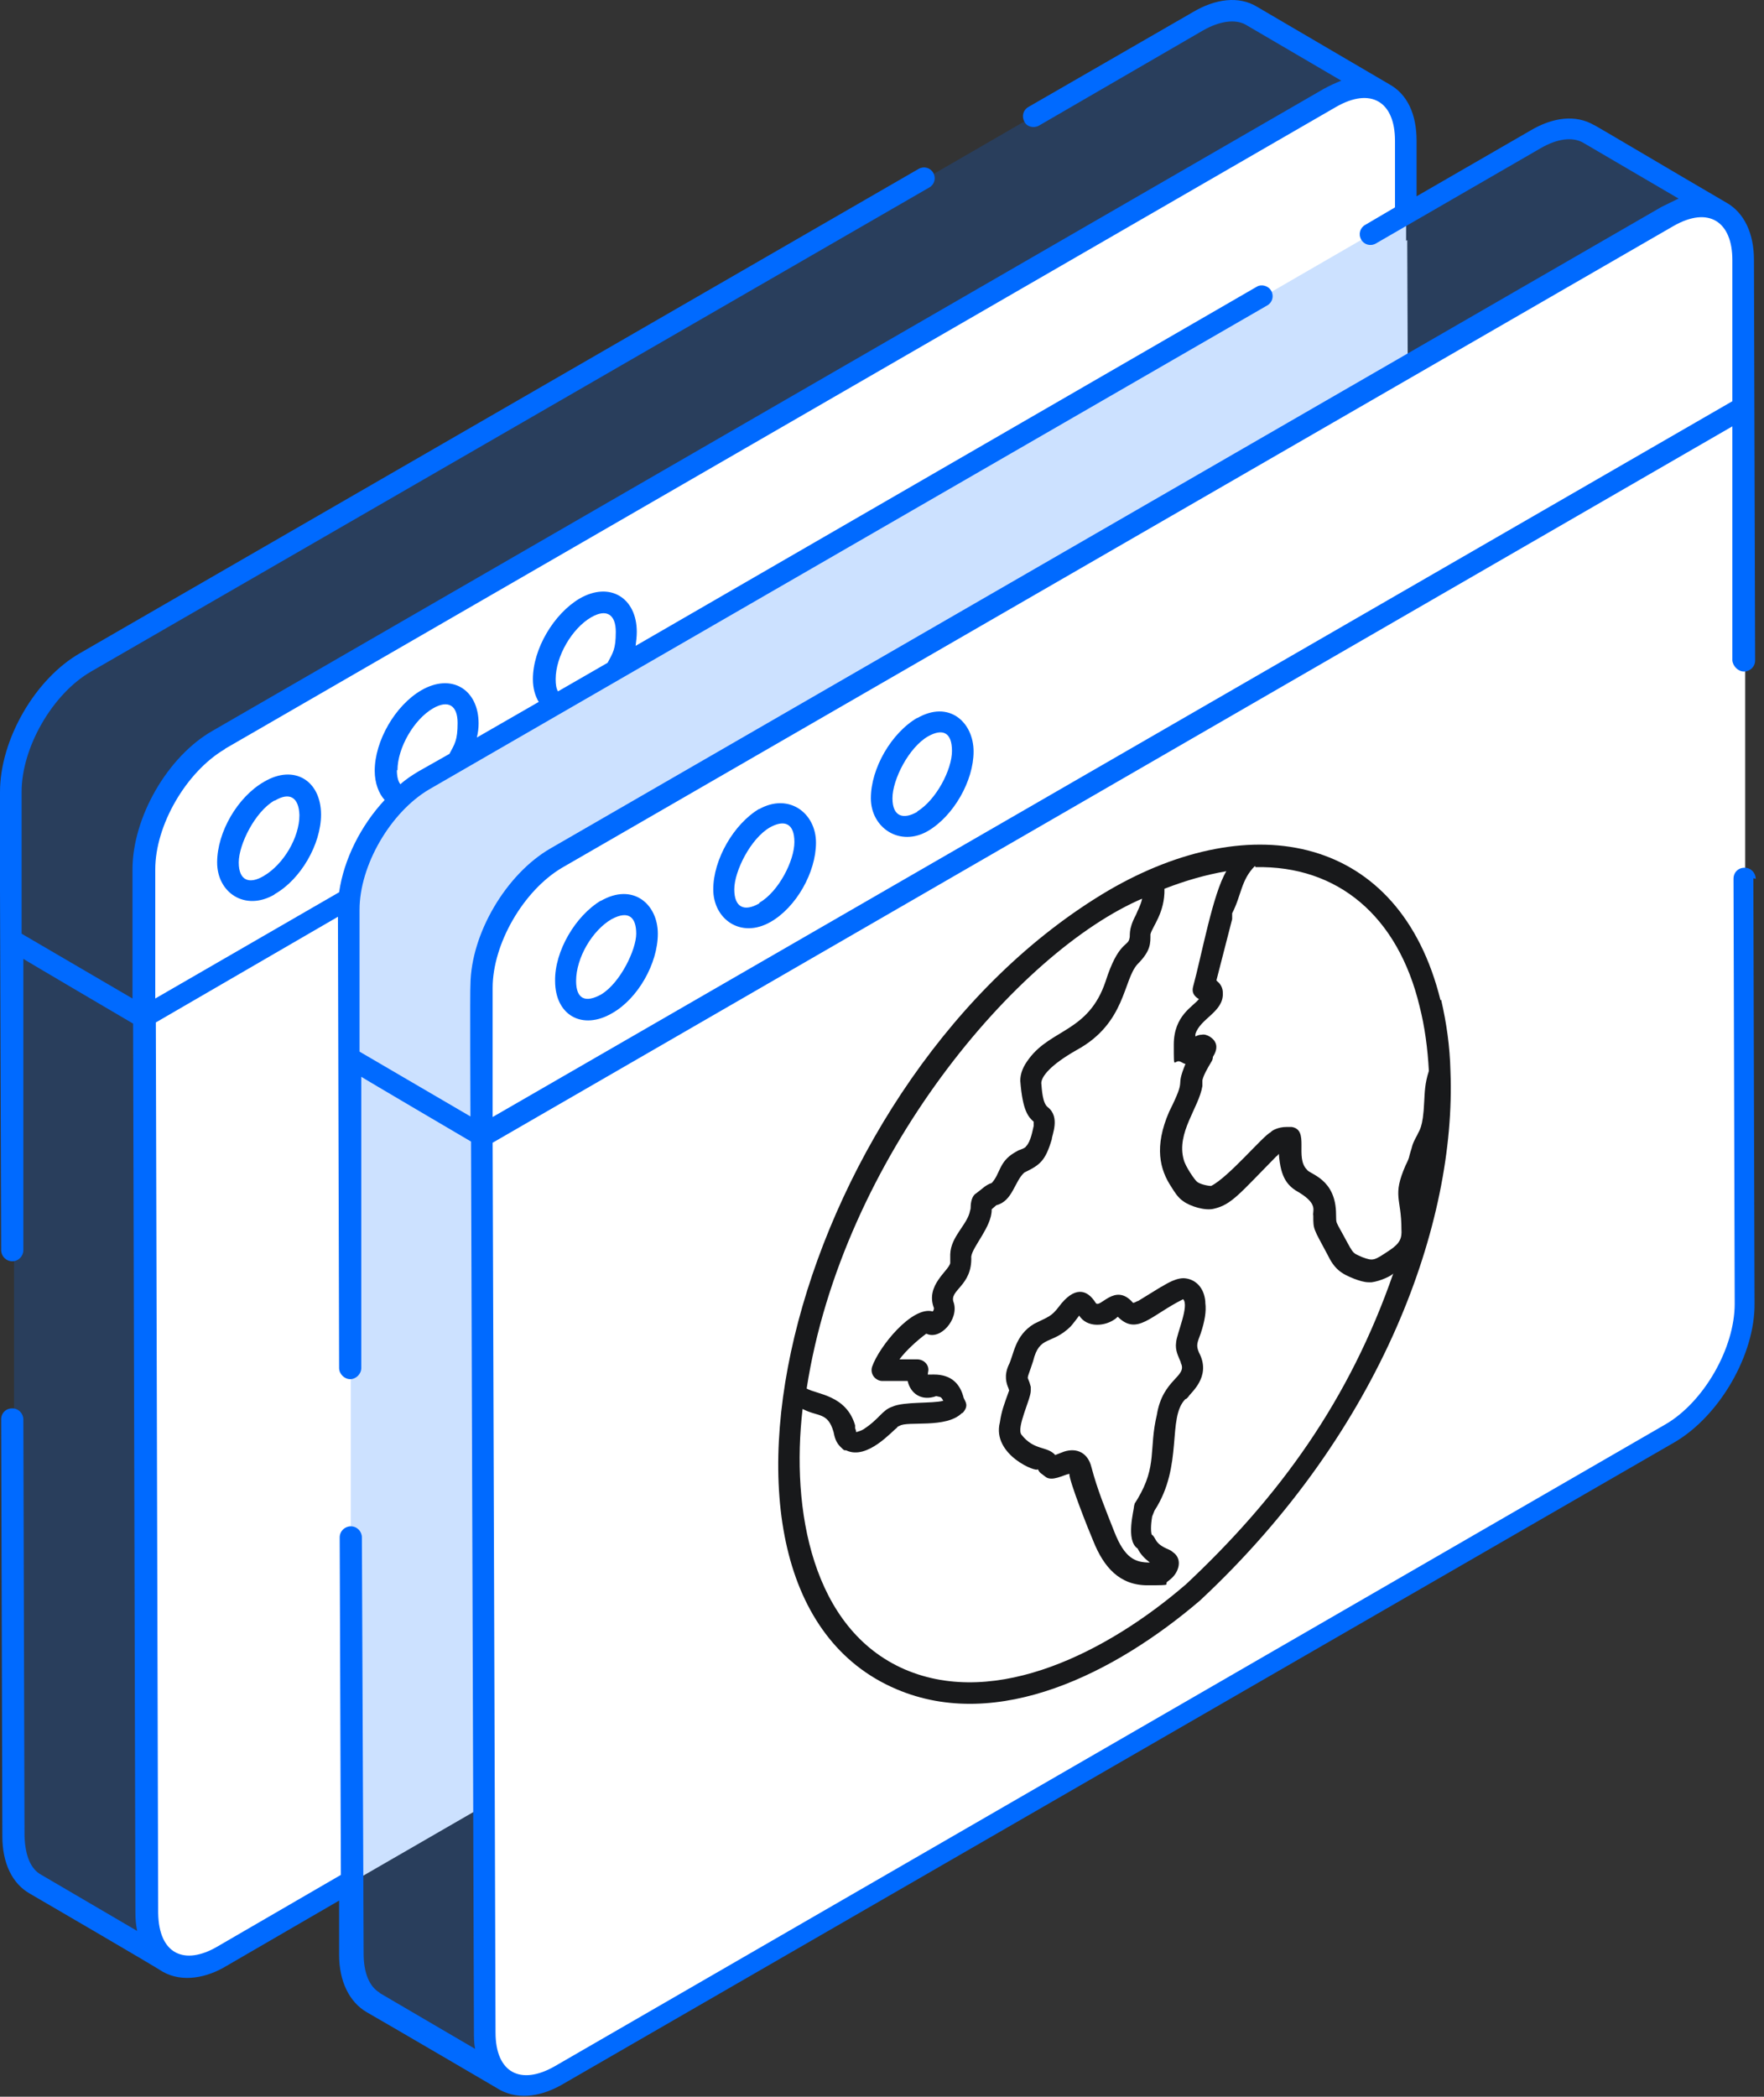 <svg width="85" height="101" viewBox="0 0 85 101" fill="none" xmlns="http://www.w3.org/2000/svg">
<rect x="0" y="0" width="85" height="101" fill="#333333" stroke="none"/>
<path d="M7.004 45.793L6.976 41.884L7.004 45.793Z" fill="white"/>
<path d="M0.675 60.193L0.619 44.896L7.003 48.637L7.144 92.143C7.144 93.296 7.538 94.084 8.213 94.449L1.829 90.709C1.182 90.343 0.788 89.527 0.76 88.402L0.675 68.349" fill="#006AFF" fill-opacity="0.2"/>
<path d="M67.866 36.596L67.922 57.071C67.922 59.377 66.319 62.162 64.322 63.315L10.8 94.224C8.803 95.377 7.172 94.449 7.172 92.171L7.031 46.665L67.809 11.565L67.866 26.077" fill="white"/>
<path d="M64.126 4.731C66.123 3.577 67.754 4.506 67.754 6.784V13.899L7.004 48.999V41.884C7.004 39.578 8.607 36.793 10.604 35.64L64.126 4.731Z" fill="white"/>
<path d="M49.838 5.574L57.769 0.99C58.782 0.399 59.682 0.343 60.357 0.737L66.741 4.477C66.094 4.112 65.166 4.14 64.153 4.73L10.632 35.64C8.635 36.793 7.003 39.577 7.003 41.884V48.156V48.999L0.619 45.259V38.143C0.619 35.837 2.25 33.052 4.247 31.899L44.635 8.584" fill="#006AFF" fill-opacity="0.2"/>
<path d="M12.994 38.087C14.091 37.468 14.963 37.974 14.963 39.24C14.963 40.505 14.091 41.996 13.022 42.615C11.954 43.233 11.025 42.783 11.025 41.518C11.025 40.252 11.925 38.705 13.022 38.087H12.994Z" fill="white"/>
<path d="M20.616 33.699C21.713 33.08 22.585 33.587 22.585 34.852C22.585 36.118 21.713 37.609 20.644 38.227C19.576 38.846 18.648 38.368 18.648 37.13C18.648 35.865 19.547 34.346 20.616 33.699Z" fill="white"/>
<path d="M28.238 29.284C29.335 28.665 30.207 29.171 30.207 30.437C30.207 31.703 29.335 33.193 28.266 33.812C27.169 34.431 26.27 33.953 26.27 32.715C26.27 31.449 27.169 29.931 28.238 29.284Z" fill="white"/>
<path d="M23.231 51.53L23.203 47.592H23.231V51.53Z" fill="white"/>
<path d="M16.904 65.93L16.848 50.633L23.232 54.373L23.373 97.88C23.373 99.033 23.766 99.82 24.441 100.186L18.057 96.445C17.41 96.08 17.016 95.264 16.988 94.139L16.904 74.086" fill="#006AFF" fill-opacity="0.2"/>
<path d="M84.094 42.333L84.15 62.808C84.15 65.115 82.547 67.899 80.55 69.052L27.029 99.961C25.032 101.115 23.4 100.186 23.4 97.908L23.26 52.402L84.038 17.302L84.094 31.814" fill="white"/>
<path d="M80.353 10.439C82.35 9.286 83.981 10.214 83.981 12.492V19.608L23.231 54.708V47.593C23.231 45.286 24.834 42.502 26.831 41.349L80.353 10.439Z" fill="white"/>
<path d="M66.066 11.283L73.998 6.699C75.01 6.108 75.91 6.052 76.585 6.445L82.969 10.186C82.323 9.82 81.394 9.849 80.382 10.439L26.86 41.349C24.863 42.502 23.232 45.286 23.232 47.592V53.864V54.708L16.848 50.967V43.852C16.848 41.545 18.479 38.761 20.476 37.608L60.863 14.292" fill="#006AFF" fill-opacity="0.2"/>
<path d="M29.223 43.824C30.32 43.205 31.191 43.711 31.191 44.977C31.191 46.243 30.32 47.733 29.251 48.352C28.154 48.971 27.254 48.521 27.254 47.255C27.254 45.989 28.154 44.443 29.251 43.824H29.223Z" fill="white"/>
<path d="M36.844 39.436C37.941 38.817 38.812 39.323 38.812 40.589C38.812 41.855 37.941 43.345 36.872 43.964C35.803 44.583 34.875 44.105 34.875 42.867C34.875 41.602 35.775 40.083 36.844 39.436Z" fill="white"/>
<path d="M44.466 35.021C45.563 34.402 46.435 34.908 46.435 36.174C46.435 37.439 45.563 38.93 44.494 39.549C43.397 40.167 42.497 39.689 42.497 38.452C42.497 37.186 43.397 35.667 44.466 35.021Z" fill="white"/>
<path d="M13.247 43.065C14.485 42.362 15.469 40.674 15.469 39.24C15.469 37.608 14.175 36.793 12.713 37.665C11.447 38.396 10.463 40.083 10.463 41.546C10.463 43.008 11.813 43.908 13.219 43.093L13.247 43.065ZM13.247 38.565C13.95 38.143 14.4 38.396 14.428 39.268C14.428 40.337 13.669 41.63 12.713 42.193C12.01 42.615 11.504 42.418 11.504 41.546C11.504 40.674 12.291 39.099 13.219 38.565H13.247Z" fill="#006AFF"/>
<path d="M84.6 42.333C84.6 42.052 84.375 41.799 84.066 41.799C83.756 41.799 83.531 42.024 83.531 42.333L83.588 62.808C83.588 64.946 82.097 67.533 80.269 68.602L26.719 99.54C25.087 100.468 23.878 99.849 23.878 97.908L23.738 55.046L83.475 20.537V31.815C83.503 32.096 83.756 32.349 84.037 32.349C84.319 32.349 84.572 32.124 84.572 31.815C84.572 30.83 84.516 13.505 84.516 12.521C84.516 11.227 84.037 10.243 83.194 9.765C80.634 8.274 76.612 5.883 76.809 6.024C75.938 5.518 74.841 5.63 73.716 6.305L68.259 9.455V6.783C68.259 5.49 67.809 4.533 66.938 4.055L60.553 0.315C59.709 -0.192 58.584 -0.079 57.459 0.596L49.556 5.152C49.303 5.293 49.219 5.602 49.359 5.855C49.472 6.108 49.809 6.193 50.062 6.052L57.966 1.468C58.753 1.018 59.513 0.905 60.019 1.186L64.631 3.886C64.35 3.999 64.097 4.111 63.788 4.28L10.266 35.19C8.072 36.427 6.384 39.38 6.384 41.883V48.099L1.041 44.977V42.924V38.143C1.041 36.005 2.531 33.418 4.388 32.349L44.775 9.033C45.028 8.893 45.112 8.583 44.972 8.33C44.831 8.077 44.522 7.993 44.269 8.133L3.881 31.449C1.688 32.687 0 35.64 0 38.143V42.896C0 43.261 0.056 60.221 0.056 60.221C0.056 60.502 0.281 60.755 0.591 60.755C0.9 60.755 1.125 60.502 1.125 60.221V46.187C1.097 46.187 6.413 49.308 6.413 49.308L6.525 92.171C6.525 92.452 6.553 92.733 6.609 93.015L1.997 90.315C1.463 90.033 1.209 89.358 1.181 88.43L1.125 68.377C1.125 68.096 0.9 67.843 0.591 67.843C0.281 67.843 0.056 68.068 0.056 68.377L0.113 88.458C0.113 89.752 0.591 90.737 1.434 91.215C1.631 91.327 7.425 94.702 7.847 94.983C8.803 95.518 9.984 95.265 10.912 94.702L16.341 91.552V94.168C16.341 95.462 16.847 96.446 17.663 96.924C18.506 97.402 24.469 100.89 24.075 100.665C25.059 101.199 26.184 100.946 27.141 100.383L80.691 69.474C82.856 68.208 84.572 65.255 84.544 62.78L84.487 42.305L84.6 42.333ZM83.475 19.327L23.738 53.808C23.738 53.611 23.738 47.171 23.738 47.593C23.738 45.455 25.228 42.896 27.084 41.799L80.634 10.89C82.35 9.905 83.475 10.693 83.475 12.521C83.475 14.349 83.475 19.552 83.475 19.327ZM10.856 36.062L64.378 5.152C66.037 4.196 67.219 4.871 67.219 6.783V9.99L65.784 10.833C65.531 10.974 65.447 11.283 65.588 11.537C65.728 11.79 66.037 11.874 66.291 11.733L74.222 7.149C75.037 6.671 75.769 6.586 76.275 6.868L80.888 9.568C80.747 9.624 80.888 9.568 80.072 9.961L26.522 40.871C24.384 42.108 22.697 44.977 22.669 47.424C22.641 47.508 22.669 53.837 22.669 53.78L17.325 50.658C17.325 45.765 17.325 48.38 17.325 43.824C17.325 41.687 18.816 39.127 20.672 38.03L61.059 14.715C61.312 14.574 61.397 14.265 61.256 14.011C61.116 13.758 60.778 13.674 60.553 13.815L30.628 31.111C30.656 30.887 30.684 30.662 30.684 30.436C30.684 28.805 29.391 27.99 27.928 28.833C26.691 29.565 25.678 31.252 25.678 32.715C25.678 33.165 25.791 33.53 25.959 33.812L22.978 35.527C23.034 35.302 23.062 35.077 23.062 34.852C23.062 33.221 21.769 32.405 20.306 33.249C19.041 33.98 18.056 35.696 18.056 37.13C18.056 37.721 18.253 38.227 18.534 38.536C17.381 39.774 16.566 41.405 16.341 42.98L7.481 48.099C7.481 47.087 7.481 42.277 7.481 41.883C7.481 39.746 8.972 37.187 10.828 36.09L10.856 36.062ZM19.153 37.102C19.153 36.033 19.941 34.655 20.869 34.121C21.6 33.699 22.05 33.98 22.05 34.824C22.05 35.668 21.909 35.837 21.656 36.315L20.166 37.158C19.884 37.327 19.575 37.524 19.294 37.777C19.181 37.636 19.125 37.411 19.125 37.102H19.153ZM26.775 32.715C26.775 31.618 27.562 30.268 28.491 29.733C29.222 29.311 29.672 29.593 29.672 30.436C29.672 31.28 29.531 31.449 29.278 31.927L26.887 33.305C26.803 33.165 26.775 32.968 26.775 32.715ZM18.309 95.996C17.803 95.715 17.522 95.04 17.522 94.112L17.438 74.058C17.438 73.777 17.212 73.524 16.903 73.524C16.622 73.524 16.369 73.749 16.369 74.058L16.425 90.315L10.463 93.774C8.916 94.674 7.65 94.168 7.622 92.143L7.509 49.252L16.284 44.161C16.284 44.386 16.341 66.099 16.341 65.902C16.341 66.183 16.594 66.436 16.875 66.436C17.156 66.436 17.409 66.183 17.409 65.902V51.868C17.381 51.868 22.697 54.99 22.697 54.99L22.837 97.852C22.837 98.133 22.837 98.415 22.894 98.696L18.281 95.996H18.309Z" fill="#006AFF"/>
<path d="M28.97 43.374C27.732 44.105 26.72 45.821 26.748 47.255C26.748 48.915 28.07 49.646 29.504 48.802C30.741 48.099 31.698 46.411 31.698 44.977C31.698 43.543 30.488 42.502 28.941 43.402L28.97 43.374ZM28.97 47.902C28.21 48.324 27.76 48.127 27.76 47.255C27.76 46.13 28.548 44.808 29.476 44.274C30.32 43.824 30.657 44.218 30.657 44.977C30.657 45.736 29.898 47.34 28.97 47.902Z" fill="#006AFF"/>
<path d="M36.591 38.958C35.354 39.69 34.369 41.405 34.369 42.84C34.369 44.274 35.691 45.23 37.125 44.414C38.363 43.711 39.319 42.024 39.319 40.59C39.319 39.155 37.997 38.171 36.563 38.986L36.591 38.958ZM36.591 43.514C35.86 43.936 35.382 43.711 35.382 42.84C35.382 41.968 36.169 40.393 37.097 39.858C37.8 39.465 38.279 39.661 38.279 40.561C38.279 41.461 37.519 42.952 36.591 43.486V43.514Z" fill="#006AFF"/>
<path d="M44.213 34.571C42.947 35.302 41.963 37.018 41.963 38.452C41.963 39.886 43.369 40.815 44.719 40.027C45.957 39.296 46.913 37.608 46.913 36.202C46.913 34.796 45.732 33.699 44.185 34.599L44.213 34.571ZM44.213 39.099C43.538 39.493 43.004 39.352 43.004 38.452C43.004 37.552 43.791 36.005 44.719 35.471C45.422 35.077 45.872 35.274 45.872 36.174C45.872 37.074 45.113 38.536 44.185 39.099H44.213Z" fill="#006AFF"/>
<path d="M60.216 41.236C64.407 41.039 67.697 43.458 68.907 48.324C69.16 49.364 69.301 50.489 69.357 51.642C69.188 52.064 69.16 52.514 69.132 52.908C69.104 53.471 69.104 54.089 68.822 54.708C68.738 54.905 68.626 55.074 68.541 55.299C68.485 55.468 68.457 55.636 68.4 55.805C68.26 56.255 68.007 56.677 67.922 57.127C67.838 57.549 67.922 57.914 67.979 58.252C68.007 58.561 68.035 58.899 68.035 59.236C68.035 59.461 68.035 59.714 67.894 59.996C67.726 60.305 67.472 60.502 67.247 60.671C67.107 60.783 66.938 60.867 66.797 60.952C66.544 61.093 66.319 61.205 66.094 61.205C65.841 61.205 65.644 61.149 65.447 61.064C65.251 60.98 65.054 60.924 64.885 60.783C64.688 60.614 64.576 60.361 64.435 60.136C64.322 59.883 64.182 59.658 64.069 59.433C63.985 59.292 63.901 59.152 63.872 58.983C63.844 58.73 63.872 58.421 63.844 58.167C63.788 57.549 63.366 57.239 62.944 57.014C62.832 56.93 62.691 56.874 62.579 56.761C62.213 56.367 62.185 55.608 62.185 54.877C62.016 54.877 61.819 54.849 61.622 54.961C61.454 55.046 61.341 55.186 61.201 55.327C60.751 55.777 60.272 56.255 59.822 56.705C59.513 57.014 59.175 57.352 58.838 57.549C58.725 57.633 58.585 57.661 58.472 57.689C58.304 57.718 58.135 57.689 57.994 57.661C57.769 57.605 57.572 57.549 57.376 57.408C57.207 57.267 57.066 57.071 56.926 56.874C56.785 56.649 56.616 56.396 56.532 56.086C56.363 55.468 56.476 54.596 56.841 53.752C57.066 53.274 57.347 52.796 57.404 52.346C57.404 52.233 57.404 52.149 57.404 52.036C57.46 51.699 57.685 51.305 57.882 50.968C57.854 50.827 58.107 50.602 58.051 50.461H57.966C57.713 50.461 57.376 50.799 57.179 50.686C57.066 50.63 57.066 50.433 57.066 50.264C57.066 50.096 57.066 49.927 57.094 49.73C57.179 49.364 57.46 49.055 57.713 48.802C57.854 48.661 58.022 48.521 58.163 48.38C58.36 48.183 58.444 47.846 58.304 47.733C58.219 47.649 58.079 47.621 57.966 47.621L58.838 44.274C58.838 44.105 58.866 43.936 58.894 43.767V43.571C58.922 43.571 59.035 43.318 59.035 43.318C59.176 43.008 59.288 42.699 59.429 42.417C59.513 42.221 59.597 42.052 59.71 41.855C59.851 41.658 60.047 41.517 60.16 41.292L60.216 41.236Z" fill="white"/>
<path d="M49.697 52.121C49.725 52.655 49.81 53.302 50.203 53.64C50.372 53.752 50.4 54.062 50.316 54.371C50.175 54.793 50.119 55.243 49.838 55.552C49.754 55.637 49.697 55.693 49.613 55.721C49.529 55.749 49.472 55.805 49.388 55.834C49.304 55.862 49.247 55.918 49.163 55.946C49.107 55.974 49.05 56.03 48.994 56.059C48.769 56.283 48.657 56.593 48.488 56.874C48.375 57.099 48.207 57.324 48.038 57.408C47.982 57.437 47.925 57.465 47.869 57.465L47.363 57.858C47.307 58.027 47.335 58.196 47.279 58.365C47.138 59.068 46.35 59.771 46.322 60.39C46.322 60.587 46.35 60.727 46.322 60.924C46.21 61.318 45.816 61.571 45.591 61.965C45.422 62.274 45.422 62.583 45.507 62.837C45.591 63.118 45.366 63.512 45.113 63.652C45.029 63.709 44.916 63.709 44.832 63.652C44.719 63.54 44.607 63.568 44.466 63.652C44.466 63.652 44.438 63.652 44.41 63.68C43.65 64.243 42.835 64.974 42.497 65.93H44.185C44.072 66.493 44.466 66.915 44.944 66.662C45.563 66.662 45.9 66.971 45.985 67.618C45.872 67.73 45.816 67.787 45.732 67.815C45.535 67.927 45.338 67.955 45.169 67.955C44.607 68.012 44.072 68.04 43.51 68.068C43.341 68.068 43.172 68.068 43.004 68.209C42.863 68.293 42.75 68.405 42.638 68.518C42.357 68.799 42.047 69.052 41.738 69.221C41.316 69.446 40.95 69.53 40.754 69.221C40.641 69.08 40.613 68.883 40.585 68.687C40.472 68.293 40.247 67.984 39.966 67.787L38.166 67.112C38.953 61.543 41.597 55.468 45.507 50.546C45.535 50.518 45.563 50.462 45.591 50.434C45.591 50.434 45.619 50.377 45.647 50.377C46.8 48.943 48.038 47.621 49.36 46.44C49.36 46.44 49.416 46.383 49.444 46.355C49.5 46.299 49.529 46.271 49.585 46.215C49.669 46.13 49.754 46.074 49.838 45.99C51.103 44.921 52.341 44.021 53.578 43.318C54.225 42.952 54.872 42.615 55.491 42.362C55.603 42.84 55.491 43.487 55.21 44.077C55.097 44.302 54.928 44.555 54.9 44.78C54.872 44.949 54.9 45.09 54.872 45.287C54.816 45.54 54.591 45.765 54.422 45.962C54.113 46.299 53.888 46.833 53.719 47.424C53.353 48.521 52.65 49.449 51.638 50.012C50.682 50.546 49.585 51.305 49.641 52.093L49.697 52.121Z" fill="white"/>
<path d="M58.079 62.697C58.022 62.022 57.6 61.6 57.038 61.572C56.532 61.572 55.997 61.993 55.941 61.993L54.844 62.668C54.788 62.668 54.647 62.781 54.591 62.753C53.719 61.74 52.988 63.09 52.791 62.753C52.369 62.078 51.751 61.965 51.019 62.95C50.654 63.428 50.513 63.428 49.838 63.765C48.882 64.328 48.854 65.284 48.6 65.762C48.376 66.268 48.488 66.634 48.6 66.887C48.6 66.915 48.629 66.972 48.629 66.972C48.376 67.675 48.263 67.956 48.179 68.518C47.785 70.093 50.007 70.965 50.007 70.768C50.119 70.993 50.175 70.965 50.372 71.134C50.682 71.387 51.244 71.05 51.526 70.993C51.526 71.359 52.425 73.637 52.679 74.228C53.185 75.493 53.944 76.365 55.294 76.365C56.644 76.365 56.026 76.337 56.279 76.168C56.279 76.168 56.391 76.084 56.419 76.056C56.757 75.775 56.982 75.212 56.616 74.847L56.475 74.734C56.447 74.706 56.391 74.678 56.335 74.65C55.575 74.34 55.744 74.087 55.491 73.918C55.463 73.806 55.435 73.525 55.519 73.046L55.632 72.765C57.038 70.6 56.222 68.293 57.122 67.393C57.179 67.393 57.235 67.309 57.263 67.281C57.376 67.084 58.332 66.353 57.825 65.256L57.769 65.143C57.629 64.806 57.685 64.693 57.854 64.243C58.05 63.653 58.135 63.175 58.079 62.753V62.697ZM56.897 65.65C57.235 66.325 56.026 66.409 55.744 68.153C55.35 69.812 55.772 70.6 54.816 72.203L54.675 72.428C54.675 72.456 54.647 72.512 54.647 72.54C54.647 72.737 54.225 74.2 54.816 74.593C54.957 74.875 55.154 75.072 55.407 75.268C54.704 75.268 54.197 75.072 53.691 73.778C53.269 72.709 52.876 71.753 52.594 70.684C52.425 69.981 51.891 69.728 51.272 69.925C50.822 70.093 50.85 70.093 50.85 70.093C50.457 69.643 49.838 69.897 49.219 69.109C48.966 68.772 49.669 67.393 49.669 67V66.803C49.501 66.128 49.416 66.69 49.782 65.565C50.091 64.3 50.654 64.806 51.582 63.906C51.638 63.85 51.947 63.456 52.004 63.371C52.004 63.371 52.032 63.428 52.06 63.456C52.51 64.018 53.438 63.85 53.86 63.428C54.788 64.356 55.435 63.371 57.01 62.584C57.319 62.893 56.7 64.243 56.672 64.665C56.616 65.059 56.785 65.34 56.897 65.621V65.65Z" fill="#18191B"/>
<path d="M69.413 48.184C67.445 40.224 60.357 38.846 53.41 42.896C38.448 51.727 31.923 76.59 43.201 81.371C48.095 83.453 53.748 80.584 57.826 77.096C66.657 68.856 70.173 58.843 69.892 51.615C69.864 50.377 69.695 49.252 69.442 48.156L69.413 48.184ZM60.498 41.771C64.463 41.687 67.36 44.134 68.401 48.465C68.654 49.449 68.795 50.518 68.851 51.587C68.654 52.206 68.654 52.599 68.626 53.078C68.57 54.371 68.373 54.456 68.288 54.681C68.007 55.187 68.064 55.215 67.979 55.44L67.923 55.637C67.895 55.806 67.81 55.974 67.726 56.143C67.079 57.634 67.529 57.69 67.529 59.209C67.557 59.631 67.473 59.884 66.967 60.221C66.207 60.727 66.179 60.756 65.645 60.559C65.082 60.306 65.279 60.474 64.492 59.068C64.407 58.871 64.379 58.928 64.379 58.506C64.379 56.762 63.085 56.565 62.973 56.34C62.382 55.749 63.114 54.428 62.242 54.287H61.989C61.595 54.287 61.285 54.456 61.229 54.54C60.864 54.709 59.204 56.706 58.36 57.127C58.192 57.127 57.826 57.043 57.685 56.931C57.573 56.846 57.123 56.199 57.038 55.862C56.673 54.568 57.77 53.359 57.938 52.318V52.037C57.995 51.784 58.192 51.446 58.36 51.165C58.417 51.081 58.445 50.996 58.445 50.912C58.529 50.771 58.698 50.49 58.557 50.209C58.473 50.012 58.135 49.787 57.91 49.843C57.798 49.843 57.714 49.871 57.601 49.928C57.601 49.899 57.601 49.843 57.601 49.815C57.826 49.056 58.979 48.746 58.923 47.818C58.923 47.593 58.81 47.396 58.67 47.284L58.614 47.227L59.373 44.274V43.993C59.823 43.121 59.795 42.39 60.47 41.715L60.498 41.771ZM55.042 43.206C55.042 43.374 54.901 43.712 54.817 43.881L54.732 44.078C54.339 44.809 54.479 45.09 54.423 45.203C54.367 45.596 53.889 45.343 53.27 47.284C52.454 49.703 50.654 49.562 49.585 50.996C49.304 51.362 49.163 51.699 49.163 52.065C49.276 53.528 49.557 53.809 49.81 54.034C49.81 54.034 49.81 54.118 49.81 54.231C49.754 54.456 49.67 54.99 49.445 55.215C49.417 55.299 49.163 55.384 49.079 55.412L48.882 55.524C48.123 55.974 48.207 56.537 47.785 56.987C47.504 57.071 47.335 57.268 47.026 57.493C46.829 57.606 46.773 57.943 46.773 58.14C46.773 58.168 46.773 58.252 46.745 58.309C46.632 58.984 45.817 59.546 45.788 60.418V60.699C45.788 60.784 45.788 60.812 45.788 60.84C45.732 61.206 44.579 61.909 45.001 63.006C45.001 63.034 45.001 63.118 44.945 63.174C43.96 62.893 42.357 64.862 42.02 65.846C41.907 66.24 42.245 66.549 42.554 66.521H43.735C43.876 67.14 44.41 67.506 45.114 67.252C45.31 67.309 45.339 67.252 45.451 67.478C44.917 67.618 43.567 67.506 43.004 67.759C42.498 67.927 42.385 68.349 41.598 68.856C41.401 68.968 41.26 68.968 41.26 68.996C41.26 68.968 41.232 68.856 41.204 68.799V68.659C40.782 67.196 39.348 67.168 38.87 66.887C40.585 55.778 49.051 45.821 55.098 43.262L55.042 43.206ZM57.123 76.337C53.438 79.515 48.038 82.328 43.595 80.415C39.123 78.474 38.11 72.709 38.673 67.871C39.432 68.265 39.882 68.012 40.163 68.968C40.22 69.249 40.276 69.474 40.501 69.699C40.726 69.924 40.67 69.84 40.782 69.868C41.795 70.346 43.004 68.912 43.229 68.771C43.229 68.743 43.257 68.715 43.285 68.715C43.285 68.715 43.313 68.687 43.342 68.687C43.707 68.434 45.592 68.828 46.351 68.068C46.351 68.068 46.379 68.068 46.407 68.04C46.688 67.703 46.52 67.534 46.435 67.337C46.267 66.662 45.845 66.212 45.001 66.212C44.157 66.212 44.804 66.268 44.72 66.324C44.72 66.324 44.692 66.24 44.72 66.099C44.804 65.79 44.551 65.481 44.185 65.481H43.342C43.651 65.059 44.214 64.552 44.635 64.243C45.31 64.581 46.21 63.54 45.957 62.752C45.704 62.134 46.857 61.965 46.801 60.531C46.857 60.053 47.785 59.096 47.785 58.281C47.785 57.465 47.785 58.281 47.785 58.252L48.01 58.056C48.798 57.859 48.882 56.903 49.36 56.481C50.12 56.115 50.373 55.918 50.682 54.877C50.682 54.681 51.104 53.809 50.485 53.331C50.232 53.134 50.204 52.487 50.176 52.178C50.176 51.868 50.598 51.306 51.892 50.574C54.254 49.281 54.114 47.199 54.817 46.44C55.464 45.793 55.435 45.428 55.435 45.006C55.52 44.64 56.139 43.965 56.11 42.812C57.123 42.418 58.107 42.137 59.092 41.968C58.445 43.037 57.91 45.99 57.489 47.537C57.432 47.762 57.489 47.959 57.77 48.127C57.489 48.493 56.56 48.915 56.56 50.321C56.56 51.727 56.56 50.94 56.926 51.165C56.982 51.193 57.067 51.249 57.123 51.249C56.589 52.543 57.235 51.756 56.335 53.556C55.604 55.243 55.885 56.34 56.448 57.184C56.589 57.409 56.757 57.69 57.01 57.859C57.348 58.112 58.079 58.337 58.501 58.224C59.345 58.028 59.739 57.493 61.51 55.693C61.538 55.693 61.567 55.637 61.623 55.581C61.707 56.79 62.073 57.156 62.635 57.465C63.535 58.028 63.226 58.337 63.282 58.562C63.282 59.237 63.282 59.153 63.957 60.418C64.295 61.121 64.604 61.346 65.251 61.599C65.476 61.684 65.729 61.768 65.954 61.768H66.095C66.517 61.712 67.051 61.459 67.135 61.346C65.026 67.421 61.679 72.09 57.067 76.393L57.123 76.337Z" fill="#18191B"/>
</svg>
